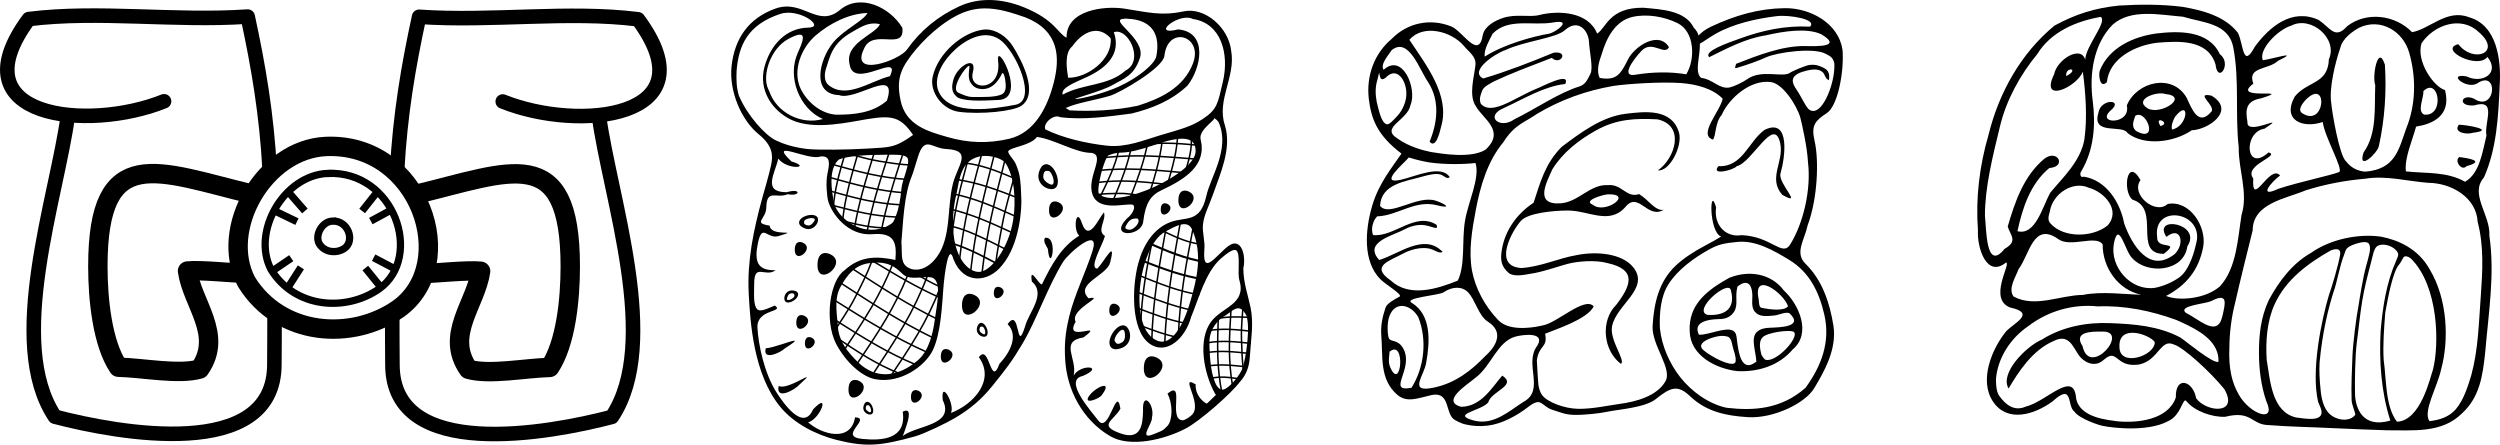 <?xml version="1.0" encoding="UTF-8" standalone="no"?>
<svg
   xmlns:dc="http://purl.org/dc/elements/1.1/"
   xmlns:cc="http://creativecommons.org/ns#"
   xmlns:rdf="http://www.w3.org/1999/02/22-rdf-syntax-ns#"
   xmlns:svg="http://www.w3.org/2000/svg"
   xmlns="http://www.w3.org/2000/svg"
   xmlns:sodipodi="http://sodipodi.sourceforge.net/DTD/sodipodi-0.dtd"
   xmlns:inkscape="http://www.inkscape.org/namespaces/inkscape"
   sodipodi:docname="Mayas_Symbols.svg"
   inkscape:version="1.0 (4035a4fb49, 2020-05-01)"
   id="svg54"
   version="1.1"
   viewBox="0 0 842.154 149.781"
   height="149.781mm"
   width="842.154mm">
  <defs
     id="defs48" />
  <sodipodi:namedview
     inkscape:snap-global="false"
     fit-margin-bottom="0"
     fit-margin-right="0"
     fit-margin-left="0"
     fit-margin-top="0"
     inkscape:window-maximized="1"
     inkscape:window-y="-8"
     inkscape:window-x="-8"
     inkscape:window-height="1027"
     inkscape:window-width="1920"
     showgrid="false"
     inkscape:document-rotation="0"
     inkscape:current-layer="layer1"
     inkscape:document-units="mm"
     inkscape:cy="-350.13678"
     inkscape:cx="453.04836"
     inkscape:zoom="0.24346591"
     inkscape:pageshadow="2"
     inkscape:pageopacity="0.0"
     borderopacity="1.0"
     bordercolor="#666666"
     pagecolor="#ffffff"
     id="base" />
  <g
     transform="translate(356.463,-12.156)"
     id="layer1"
     inkscape:groupmode="layer"
     inkscape:label="Calque 1">
    <path
       sodipodi:nodetypes="scsssssscccccssccccssssscssssssssscscccscssssscsscsssssssssssscsscssccssccscccscsscsscsscscscccccccccscccccccsssccscccccscssscccccccscccsccccsssscssscccscccccscccscsccscccscsccccssccsscccsccsccccsccscscscssccscccsssscccccscccscccccsccssccccsccsssssccccccccssccsscssccsccscsssscsscsccsccsscc"
       d="m 133.667,153.645 c -3.468,-1.854 -1.386,-9.744 -7.882,-8.412 -4.709,1.086 -8.362,2.706 -11.609,-0.134 -6.011,-5.257 -4.747,-12.817 -5.324,-19.788 -0.291,-3.517 0.422,-6.617 1.455,-9.601 0.475,-1.372 3.115,-2.789 4.691,-3.64 1.191,-0.643 -4.721,-4.042 -6.552,-5.932 -5.738,-5.921 -5.191,-16.27 -2.6,-24.907 2.214,-7.383 6.582,-12.613 9.799,-17.332 -8.431,-6.362 -10.222,-12.033 -11.012,-18.432 -0.905,-7.744 1.841,-15.32 7.756,-20.251 5.32,-5.439 13.045,-6.964 20.037,-4.138 3.865,1.529 9.261,11.523 10.629,2.75 0.79,-3.134 4.484,-4.845 6.646,-5.582 4.481,-1.529 8.958,-0.173 12.333,-1.025 6.688,-1.689 16.652,-1.039 19.512,6.269 3.078,-1.911 4.032,-8.863 15.587,-8.724 5.953,0.559 14.121,0.847 16.986,6.748 4.847,4.62 -0.925,14.12 2.472,16.88 4.018,0.465 6.173,3.954 9.666,3.204 1.311,-0.281 4.248,-1.636 6.019,-2.87 4.681,-3.263 11.852,-0.348 14.206,-2.036 0.985,-0.706 5.536,-2.529 6.529,-2.652 1.875,-0.233 2.987,0.112 4.354,0.733 1.688,0.767 2.663,1.599 2.282,4.372 -1.292,-0.376 -1.337,-1.906 -2.058,-2.594 -1.203,-1.149 -3.055,-1.359 -6.693,-0.259 -4.611,1.394 -3.737,3.808 -2.275,5.909 1.78,2.558 3.291,6.275 4.512,6.988 3.977,2.324 7.921,-7.707 8.284,-13.541 0.118,-1.897 0.093,-2.378 -0.315,-3.24 -0.618,-1.306 -1.736,-1.63 -2.364,-2.017 -3.866,-2.381 -16.635,-0.643 -20.343,1.111 -2.082,0.985 -6.676,2.633 -8.954,3.263 -1.273,0.352 -1.805,0.854 -1.069,-1.11 7.142,-2.797 15.574,-6.124 23.252,-5.981 4.372,0.081 12.614,0.286 5.376,-4.003 -4.788,-2.196 -12.571,-1.013 -18.523,0.371 -6.933,1.053 -13.014,4.348 -19.16,7.367 -2.221,-2.032 7.214,-5.111 10.007,-6.146 7.795,-2.888 15.544,-4.551 23.947,-4.134 2.512,-2.537 -7.19,-4.027 -11.174,-3.542 -6.843,0.833 -14.643,2.529 -20.754,6.026 -3.022,1.729 -6.249,4.461 -6.996,3.579 -0.87,-1.028 1.87,-4.308 5.404,-5.977 8.291,-3.914 16.281,-6.191 24.955,-6.309 8.723,-0.118 18.165,5.129 19.496,13.981 0.617,6.99 -1.495,18.839 -5.227,21.319 -3.887,2.585 -5.432,4.031 -4.181,9.394 1.523,6.527 1.057,19.384 -2.338,28.473 -1.055,4.992 -4.479,9.257 -0.704,12.95 5.649,5.527 8.167,13.196 9.387,20.815 1.297,8.103 -3.407,15.94 -6.453,21.062 -3.105,5.222 -13.865,10.279 -22.273,9.783 -7.421,-0.438 -14.021,-1.826 -19.442,-6.965 -4.3,-4.076 -6.623,-3.163 -11.64,0.86 -3.702,2.969 -12.599,3.459 -16.812,4.362 -1.863,0.399 -7.135,1.082 -10.846,0.965 -3.045,-0.096 -4.476,-0.871 -6.885,-1.589 -4.272,-1.274 -3.758,-4.74 -8.481,-1.058 -3.668,2.859 -8.822,5.701 -13.545,6.266 -2.743,0.329 -5.05,0.167 -7.399,-0.361 -1.215,-0.273 -1.372,-0.404 -2.456,-0.855 z m -27.59,-62.312 c 7.057,0.791 14.281,-8.014 21.389,-3.443 0.747,2.027 -1.324,0.569 -3.924,0.139 -2.235,-0.369 -4.843,0.314 -6.599,1.268 -4.293,2.331 -14.257,4.394 -8.811,10.441 6.592,-1.947 15.196,-9.252 21.388,-2.714 -1.255,0.754 -2.575,-0.8 -4.884,-1.201 -2.405,-0.418 -5.824,0.327 -8.329,1.69 -4.751,2.584 -11.295,4.231 -4.336,9.084 6.254,5.87 15.664,2.911 22.643,0.089 2.616,-5.484 1.296,-13.356 2.424,-20.145 1.056,-6.355 5.127,-14.519 3.541,-19.479 -3.786,0.452 -10.254,0.585 -15.649,-0.206 -2.086,-0.365 -4.111,-0.818 -6.819,-1.653 -1.716,2.089 -10.528,9.338 -2.533,7.479 4.876,-1.134 13.497,-5.228 16.329,-0.843 -1.098,0.836 -1.726,-0.496 -3.275,-0.928 -1.435,-0.4 -3.75,0.102 -5.796,0.692 -5.752,1.66 -14.041,2.454 -14.409,9.914 3.084,3.94 12.564,-3.798 18.743,-1.758 3.586,1.184 5.498,2.832 0.418,1.537 -7.481,-1.907 -13.188,3.525 -20.148,3.746 -1.466,1.498 -2.188,4.337 -1.363,6.29 z m 1.227,-44.82 c 0.651,2.518 1.508,7.126 3.426,7.514 0.805,0.163 2.151,-1.345 3.537,-2.833 1.629,-1.755 3.245,-4.932 3.004,-8.153 -0.31,-4.134 -3.073,-7.99 -6.352,-5.278 -3.884,4.074 -1.952,-4.974 -3.377,1.228 -0.783,2.469 -0.722,5.001 -0.238,7.522 z m 2.328,-10.848 c 6.422,-5.837 11.342,6.459 9.061,11.842 -0.978,5.219 -10.266,7.539 -4.518,11.23 4.119,2.974 8.97,4.12 11.434,4.634 3.747,0.6 13.433,2.236 18.345,-0.785 6.826,-6.309 -0.803,-10.333 -3.185,-14.525 -2.636,-3.718 -0.622,-9.97 -0.203,-14.024 0.3,-2.899 -2.36,-4.486 -3.823,-6.329 -4.363,-5.202 -13.982,-7.473 -18.426,-2.124 5.593,8.423 13.651,18.621 10.753,28.944 -0.638,2.805 -1.963,7.752 -3.954,5.348 2.715,-6.605 3.487,-13.874 -0.555,-20.138 -2.703,-3.736 -6.423,-15.34 -12.21,-10.695 -1.034,1.631 -4.001,4.8 -2.718,6.621 z m 1.992,82.853 c -0.985,2.466 -0.654,6.481 -0.258,7.502 0.581,1.496 3.008,0.299 4.812,3.431 3.963,6.882 -5.877,15.015 2.861,13.315 4.343,-6.996 5.279,-16.087 2.282,-23.742 -2.341,-4.156 -7.61,-5.726 -9.697,-0.506 z m 0.234,17.36 c 3.689,8.555 5.318,-9.797 -0.232,-5.245 -0.106,1.764 -0.551,3.547 0.232,5.245 z m 7.307,-21.668 c 6.606,4.024 6.046,13.144 4.852,19.83 -0.554,4.585 -6.413,10.56 2.472,8.698 7.368,-1.544 12.701,-5.768 17.513,-10.767 3.942,-3.593 5.985,-8.171 0.716,-11.481 -3.103,-1.949 -4.153,-7.232 -6.618,-9.834 -1.983,-2.093 -5.275,-2.083 -8.288,-0.026 -1.494,1.02 -13.78,1.862 -10.646,3.581 z m 16.583,34.979 c 6.737,-0.059 10.397,-6.517 13.839,-10.512 5.194,3.371 -3.751,5.191 -4.734,9.077 -2.65,2.944 -12.977,3.95 -4.562,6.127 6.51,1.535 11.579,-3.254 16.383,-6.309 7.552,-4.035 0.05,-12.838 4.719,-18.961 2.854,-4.749 -4.832,-3.736 -7.266,-3.094 -6.279,1.656 -8.234,10.053 -13.679,13.973 -2.216,1.984 -11.809,7.809 -4.701,9.7 z m 3.627,-45.966 c 1.165,6.206 4.388,12.073 8.845,16.757 4.193,4.406 13.881,2.079 14.986,1.783 0,0 0.634,1.817 0.826,2.894 0.956,4.71 -2.085,3.633 -2.791,8.853 0.067,2.362 0.426,6.763 0.436,7.218 0.039,1.744 0.594,3.506 1.305,4.477 1.743,2.381 7.379,4.56 12.097,4.663 4.738,0.103 10.299,-1.143 13.887,-1.624 6.054,-0.81 12.668,-2.736 15.547,-7.548 2.58,-4.313 -4.664,-12.173 -4.273,-18.817 0.445,-7.554 2.08,-14.854 7.734,-20.2 2.794,-2.641 6.513,-4.981 9.852,-6.737 2.008,-1.056 4.654,-2.53 5.5,-3.1 -4.171,-1.475 -3.949,-17.775 -1.707,-9.857 -0.858,6.24 3.46,10.244 8.559,9.383 10.085,0.371 13.734,7.441 16.405,3.139 4.376,-7.05 7.143,-18.406 5.986,-27.797 -0.223,-4.763 -1.911,-12.349 -2.563,-14.912 -1.212,-4.25 -6.048,-11.667 -10.065,-12.012 -6.702,-0.852 -13.903,5.341 -16.434,11.085 -2.316,2.608 -1.833,6.961 -2.94,8.299 -5.161,-1.589 2.468,-9.557 3.271,-13.762 -3.166,-3.351 -8.791,-4.916 -14.139,-5.287 -6.535,-0.454 -17.665,0.242 -22.616,0.964 -9.358,1.614 -17.77,4.673 -25.694,9.363 -4.304,3.022 -7.602,3.573 -11.405,9.574 -5.386,6.473 -7.803,14.832 -9.316,22.916 -1.25,6.677 -2.455,13.509 -1.291,20.285 z m 10.093,-7.056 c 1.16,-6.722 5.252,-12.127 10.681,-15.724 2.226,-6.743 3.835,-13.153 9.441,-18.797 6.327,-4.788 13.581,-10.18 21.485,-11.147 6.397,-0.783 15.733,-1.97 18.085,6.429 1.181,4.612 -3.308,13.137 -7.127,12.61 5.847,-4.114 9.253,-15.165 -0.182,-17.183 -7.148,-0.354 -13.625,-0.225 -20.721,3.753 -5.773,3.236 -11.104,7.349 -14.651,13.056 -1.977,4.445 -6.234,12.113 2.779,11.479 6.052,-0.425 9.873,-6.503 16.012,-6.135 4.623,-0.409 6.213,4.473 10.401,3.021 2.963,1.666 5.522,5.923 8.332,5.283 -5.555,3.344 -8.456,-6.396 -12.939,-0.932 -5.419,6.186 -12.353,1.15 -19.483,1.191 -5.108,0.029 -13.34,0.873 -15.671,3.443 -3.145,3.469 -9.65,15.427 0.178,15.922 6.592,-0.439 12.406,-3.317 18.648,-4.36 6.166,-1.256 15.299,-0.78 19.159,4.342 5.301,7.036 -5.892,12.404 -7.314,19.621 -0.932,4.729 4.646,11.44 2.994,12.687 -5.987,-4.425 -6.98,-14.539 -1.626,-19.844 4.98,-6.475 7.167,-11.877 -2.895,-14.103 -4.149,-1.156 -10.155,-0.61 -13.493,0.274 -2.792,0.739 -7.22,2.316 -10.971,3.062 -2.81,0.412 -6.464,1.507 -8.68,0.12 -2.682,-2.259 -3.064,-4.469 -2.443,-8.066 z m 30.651,-15.036 c 4.037,3.388 13.956,-3.79 5.04,-3.513 -1.177,0.004 -8.738,2.06 -5.04,3.513 z m -16.862,40.638 c 4.82,-0.818 14.191,-9.928 17.142,-6.402 -2.163,4.438 -13.47,7.949 -16.382,9.211 -0.327,0.166 -2.024,-2.371 -0.76,-2.809 z m 59.164,-53.647 c 8.145,0.422 10.105,-8.367 15.572,-12.244 8.819,-4.227 6.818,9.662 5.333,14.68 -0.999,3.377 8.009,11.404 0.585,7.221 -4.907,-5.64 0.625,-11.052 -0.672,-17.29 -2.019,-9.707 -9.372,6.398 -14.684,7.669 -0.962,1.282 -8.936,3.302 -6.133,-0.036 z m -80.035,-20.996 c 2.279,2.619 6.442,1.001 10.246,-0.92 3.64,-1.838 7.002,-3.628 8.217,-4.05 1.95,-0.678 11.845,-6.109 9.981,-1.718 -7.155,0.789 -13.944,4.99 -20.547,8.035 -6.889,2.797 -1.495,7.432 3.435,3.84 6.886,-3.347 14.914,-8.903 21.83,-11.027 2.188,-0.672 2.884,-2.618 3.761,-4.316 0.954,-1.845 -0.322,-7.348 -0.509,-10.778 -0.201,-3.691 -3.621,-7.911 -8.114,-3.873 -3.035,2.727 -13.616,3.662 -20.013,6.693 -3.636,1.218 -12.402,7.197 -7.474,9.578 8.086,-2.406 15.948,-5.481 23.71,-8.685 5.289,-0.71 2.345,4.488 -0.636,1.743 -7.233,2.798 -13.569,5.141 -19.449,7.912 -1.149,0.659 -3.467,1.743 -3.962,3.042 -0.604,1.586 -1.164,2.94 -0.477,4.523 z m 1.315,-15.903 c 6.369,-4.133 16.472,-6.856 21.596,-7.714 2.266,-0.379 8.399,-5.012 1.425,-3.788 -6.935,1.218 -15.033,-1.666 -20.365,3.781 -1.077,2.138 -3.044,5.423 -2.655,7.721 z m 38.707,7.187 c 5.566,0.927 6.925,-0.979 9.566,-6.279 2.21,-4.435 10.399,-9.724 13.775,-4.083 -1.511,3.015 -5.687,-2.576 -9.29,1.264 -3.181,3.391 -6.977,8.988 -1.886,7.994 5.648,-0.904 11.359,-1.058 17.007,-0.124 3.151,-5.204 2.809,-14.413 -2.948,-17.24 -4.517,-2.219 -10.322,-3.192 -15.158,-2.092 -5.792,1.317 -8.764,7.004 -10.399,12.582 -0.886,2.422 -1.843,5.561 -0.668,7.979 z m 20.279,84.266 c 0.617,6.135 3.368,12.099 6.86,16.544 3.783,4.816 9.716,9.094 15.644,10.302 9.008,1.044 18.269,0.551 26.561,-6.725 5.267,-7.256 8.453,-15.349 6.34,-24.614 -1.738,-7.623 -5.01,-14.28 -11.66,-18.367 -5.24,-3.22 -11.393,-6.75 -17.484,-6.179 -4.783,0.448 -6.593,0.85 -9.773,2.621 -5.156,2.871 -10.43,6.738 -13.534,11.543 -2.733,4.23 -3.136,9.904 -2.954,14.874 z m 10.197,-2.217 c 1.056,-7.278 7.385,-11.515 13.224,-14.737 6.462,-2.605 14.001,-1.542 18.352,4.288 5.091,4.67 9.406,14.453 2.985,19.842 -4.61,5.489 -11.688,7.669 -18.667,7.32 -7.181,-0.81 -15.854,-5.187 -16.05,-13.428 -0.069,-1.096 -0.011,-2.2 0.157,-3.285 z m 2.954,4.458 c 3.565,0.083 9.268,-2.87 11.62,-1.274 0.819,0.555 1.05,1.345 1.201,3.176 0.477,3.603 1.336,11.317 6.54,7.138 -0.213,-3.455 -1.943,-7.838 0.058,-9.873 0.773,-0.787 1.996,-1.406 4.265,-1.514 3.322,-0.159 11.893,-0.168 6.774,-4.936 -1.55,-0.491 -3.317,0.648 -5.285,0.829 -2.451,0.225 -4.388,0.355 -5.758,-0.748 -0.866,-0.697 -1.562,-1.665 -1.459,-4.167 0.382,-5.201 -1.244,-7.857 -4.966,-4.859 -0.952,3.438 0.372,6.087 -1.146,8.485 -0.594,0.939 -1.977,2.259 -3.956,2.381 0.717,0.298 -10.85,-0.799 -7.889,5.363 z m 1.61,5.258 c 2.725,2.288 8.899,5.446 10.473,4.29 0.657,-0.482 0.207,-2.793 -0.494,-4.74 -0.392,-1.088 -0.476,-3.74 -1.902,-4.162 -1.798,-0.532 -3.629,-0.19 -5.535,0.467 -2.495,0.86 -4.67,2.359 -2.542,4.145 z m 1.214,-11.961 c 5.837,0.411 9.592,-2.018 7.962,-8.18 -0.572,-4.079 -13.056,6.554 -7.963,8.18 z m 18.189,-2.396 c 3.159,0.68 7.67,1.172 9.012,-0.486 -1.458,-4.472 -11.924,-12.135 -9.921,-2.481 0.172,0.804 0.047,2.781 0.909,2.967 z m 0.078,15.914 c 0.436,0.603 0.815,1.452 1.385,1.614 3.611,1.028 11.315,-7.501 9.576,-9.304 -0.997,-1.033 -9.387,0.101 -10.686,1.842 -1.015,1.061 -1.043,3.118 -0.275,5.848 z"
       style="fill:#000000;stroke-width:0.353"
       id="path873-5" />
    <path
       sodipodi:nodetypes="cccsccsccccccccccccccccccccccccccccccccccccccccccccccccsccccccscccccscccccsscccccccccccccccsccccccccccccccccccccccccccccccccccccccccccccccccccccccccccsccccccscccccccccccccccccccccccccccsccscccccccscsscscsssccccccccccccccccccccsscsccccccssccccccccccccccccccccccccc"
       id="path873-1"
       style="fill:#000000;stroke-width:0.353"
       d="m 480.707,130.849 c -0.844,8.014 -1.901,15.143 -7.808,20.549 -6.877,6.849 -16.625,5.634 -25.476,5.702 -6.156,-0.229 -12.085,-0.416 -18.545,-0.742 -6.811,-0.344 -14.032,-0.435 -21.077,-0.997 -5.956,-0.085 -5.639,-5.06 -14.643,-2.812 -4.374,0.236 -10.383,-1.879 -13.084,-5.237 -1.122,-1.395 -1.544,3.274 -4.664,5.793 -6.877,5.005 -20.652,3.104 -23.159,2.58 -1.257,-0.101 -8.36,-2.481 -9.939,-4.892 -2.576,-1.799 -0.228,-9.903 -7.305,-3.456 -6.143,4.546 -15.276,7.309 -20.093,0.115 -4.831,-7.161 -0.369,-17.906 4.519,-23.802 2.731,-2.786 10.019,-6.016 1.234,-7.911 -7.521,-2.894 0.461,-14.974 -1.364,-15.158 -6.61,5.379 -9.818,-5.137 -9.467,-10.779 -0.817,-10.995 0.515,-21.814 3.594,-32.342 3.464,-14.044 10.861,-27.354 22.173,-36.664 7.235,-3.942 13.794,-5.987 21.906,-6.775 6.775,-0.412 14.224,-0.454 21.167,0.433 6.719,1.137 14.408,3.138 18.736,8.783 1.956,4.057 1.568,12.311 5.704,4.635 4.83,-6.583 12.448,-13.16 21.519,-8.967 3.962,2.661 5.446,6.703 9.603,2.06 6.55,-5.043 16.172,-3.796 21.839,2.034 5.894,-1.038 11.755,-7.937 19.138,-5.046 9.508,2.643 10.917,14.513 10.376,22.867 -0.465,10.554 -0.98,21.302 -5.304,31.115 -4.973,5.584 2.251,12.593 1.822,19.638 1.922,12.995 -0.353,26.583 -1.401,39.279 z M 312.186,84.883 c 0.513,4.063 0.208,19.062 6.634,11.096 4.618,-2.63 1.93,-4.52 1.04,-7.501 2.437,-8.361 5.393,-17.045 12.312,-22.825 4.443,-3.46 7.722,2.673 1.715,3.106 -6.379,5.211 -9.088,13.51 -10.745,21.283 6.06,1.567 8.402,-8.162 11.025,-12.943 4.448,-5.37 10.078,-10.452 11.501,-17.829 1.074,-7.515 0.413,-15.967 -0.508,-22.981 -1.994,5.24 -14.629,10.971 -9.674,0.89 0.988,-4.983 9.014,-9.929 10.486,-4.896 0.145,-4.658 7.6,-12.825 5.212,-14.433 -8.329,1.437 -16.836,5.074 -21.4,12.576 -5.772,6.962 -10.52,15.67 -12.566,24.453 -2.53,10.316 -5.054,20.596 -5.03,30.003 z m 4.623,60.347 c 2.53,3.638 5.454,5.504 9.118,3.901 7.109,-1.749 16.218,-12.57 16.976,-2.82 1.171,6.735 11.225,7.35 13.926,7.767 6.645,0.65 17.059,-0.446 19.666,-8.026 -0.193,-7.514 5.821,-5.609 6.832,0.251 3.454,4.793 14.509,5.603 9.5,-3.074 -4.775,-5.899 -13.915,-14.191 -16.981,-15.017 -4.546,-2.128 -5.075,5.264 -11.664,6.722 -8.264,1.241 -7.176,-5.864 -12.036,-1.508 -3.03,2.753 -6.803,0.679 -8.423,-1.72 -2.074,-3.07 -3.37,-7.158 -8.366,-4.691 -7.15,3.034 -11.913,10.438 -15.201,16.018 -3.085,-5.053 5.733,-14.125 11.25,-16.511 6.766,-4.271 15.067,-5.87 22.965,-5.514 8.224,0.302 16.251,0.957 23.581,4.804 1.973,1.25 11.045,8.961 12.899,8.214 0.048,-1.155 -0.106,-2.221 -0.423,-3.21 -1.783,-5.559 -8.719,-8.628 -13.789,-10.887 -8.499,-3.096 -17.406,-4.927 -26.486,-4.565 -8.435,-0.87 -16.788,1.607 -23.41,6.679 -5.841,3.981 -10.216,10.547 -10.834,17.698 0.007,1.84 0.048,3.812 0.9,5.489 z m 5.01,-33.186 c 7.242,3.904 15.65,-0.464 23.372,-0.546 6.33,-1.299 14.395,-0.138 19.638,-0.069 -7.785,-1.569 -13.039,-9.159 -12.987,-16.924 -2.226,-3.444 -10.961,1.326 -15.106,-1.909 -8.313,-5.759 -9.544,5.405 -13.229,10.237 -0.978,2.739 -3.628,6.463 -1.687,9.21 z m 12.484,-24.577 c 4.489,5 14.22,4.657 19.174,0.67 4.684,-5.175 -1.19,-11.402 -6.258,-12.71 -5.369,-2.534 -12.288,1.995 -13.173,8.008 -0.381,1.292 -0.896,2.926 0.257,4.032 z m 5.255,-49.665 c 4.855,-2.485 -0.352,-3.497 0,0 z m 5.968,33.867 c 7.588,1.252 12.225,8.654 13.561,15.754 2.558,7.155 8.463,17.091 17.017,10.321 3.525,-3.358 2.17,-9.735 -2.787,-5.795 -4.904,-7.406 12.214,-4.565 7.046,3.211 -1.165,8.584 -13.447,9.555 -18.504,4.016 -2.398,-2.028 -4.62,-13.356 -6.255,-4.885 -1.365,7.843 5.723,15.96 13.819,14.828 3.139,-0.598 6.144,-2.047 8.2,-3.497 3.586,-2.529 5.279,-9.347 5.807,-11.769 2.451,-10.536 -14.87,-13.107 -13.216,-1.736 -0.238,4.412 8.252,0.872 2.21,5.552 -10.591,-0.012 -0.803,-15.196 -10.503,-18.245 -3.5,-2.654 -1.914,-14.723 2.676,-6.599 -3.498,4.742 5.01,11.882 9.151,8.042 7.405,-1.406 13.162,7.575 11.978,14.356 -1.48,8.02 -5.876,13.139 -12.53,16.624 4.229,1.807 13.447,1.014 18.212,-3.302 5.584,-6.167 5.959,-16.088 7.213,-23.961 2.345,-7.499 -1.088,-15.209 -0.944,-22.853 -1.263,-11.118 0.289,-22.484 -1.813,-33.486 -1.528,-8.399 -10.265,-8.381 -16.953,-10.458 -7.813,-0.63 -17.541,-2.795 -23.708,2.683 -6.432,6.483 -7.885,16.636 -6.736,25.444 1.081,8.198 0.475,16.69 -3.824,23.927 -0.533,0.579 -0.457,2.411 0.885,1.825 z m 4.871,-21.446 c 0.689,-4.962 8.657,-4.674 4.218,-0.924 -5.379,4.772 6.848,5.009 5.363,-1.631 3.354,-8.087 15.447,-10.945 20.191,-2.519 1.708,3.692 3.983,9.819 8.33,4.565 1.48,-1.961 -5.896,-6.551 -0.008,-5.346 8.421,5.024 -1.122,11.517 -6.622,11.663 -6.007,4.118 -16.009,5.387 -21.63,0.96 -1.609,-3.066 -12.162,0.944 -9.843,-6.768 z m 12.656,6.028 c 7.982,4.427 3.505,-7.587 -0.23,-5.063 -0.527,1.65 -1.471,3.504 0.23,5.063 z m 3.926,-7.585 c 4.409,2.467 14.236,-4.04 5.898,-4.864 -2.735,-0.955 -10.776,1.77 -5.898,4.864 z m 4.353,5.956 c 3.78,-1.006 -2.515,-3.83 0,0 z m 3.862,1.172 c 5.43,-0.965 6.206,-10.83 1.018,-4.285 -0.64,1.259 -1.37,2.836 -1.018,4.285 z m -24.292,-19.932 c 3.132,-7.629 11.081,-11.272 18.806,-12.401 7.564,-0.921 17.802,-1.218 21.6,6.93 4.253,3.206 -0.673,10.224 -1.454,3.449 -2.605,-8.568 -12.618,-7.853 -19.706,-7.28 -7.288,0.882 -16.081,5.206 -16.88,13.276 -2.399,2.352 -2.918,-2.494 -2.365,-3.975 z m -5.845,92.875 c 2.415,11.009 16.507,-5.58 6.27,-4.876 -3.046,-0.026 -9.489,-0.067 -6.27,4.876 z m 12.441,0.333 c 0.024,6.895 12.066,2.982 11.889,-1.713 -1.791,-2.552 -12.316,-6.222 -11.889,1.713 z m 22.358,-11.539 c 4.524,2.158 10.601,8.504 12.305,1.196 0.993,-4.354 2.043,-8.102 -3.553,-5.249 -1.929,1.068 -11.56,1.589 -8.752,4.053 z m 14.676,11.581 c -0.322,7.24 0.856,11.941 3.187,16.01 3.707,6.599 12.8,9.786 9.255,2.198 -1.738,-5.131 -2.44,-10.482 -2.478,-15.971 -0.043,-6.186 0.57,-12.206 3.289,-18.07 3.404,-6.311 7.957,-12.411 14.286,-15.958 6.301,-4.504 15.85,-6.586 23.638,-5.426 5.477,1.078 12.386,3.907 16.31,11.019 6.054,10.027 6.522,23.95 3.843,33.642 -1.318,6.14 -6.215,14.1 -3.952,17.465 3.431,-0.371 6.665,-1.417 8.904,-4.028 2.81,-3.276 4.282,-8.45 5.188,-11.407 2.393,-8.697 2.537,-17.737 3.211,-26.623 0.596,-8.329 1.113,-16.83 -1.046,-25.038 -0.446,-8.393 -8.981,-13.124 -16.613,-13.182 -7.238,-0.55 -14.123,-2.556 -21.422,-1.374 -6.653,0.598 -13.138,1.778 -19.937,3.919 -6.623,2.812 -17.762,4.306 -17.821,13.468 -2.049,8.211 -4.081,16.348 -5.952,24.592 -1.171,4.5 -1.881,10.088 -1.891,14.765 z m 6.093,-75.847 c -0.504,5.016 14.344,-3.437 5.757,2.235 -7.267,1.073 -6.511,15.091 1.348,7.988 4.25,1.182 -8.629,4.267 -5.159,8.768 -0.612,10.507 5.552,-5.066 9.044,-0.983 -2.982,2.178 -7.678,7.801 -0.549,4.464 6.701,-2.212 17.438,-4.456 20.491,-5.636 1.345,-1.135 -4.91,-11.73 -5.581,-16.853 -6.551,2.267 -13.916,-0.468 -9.395,-8.603 4.261,-5.25 11.179,-4.064 11.47,-12.543 3.139,-6.924 -6.024,-14.779 -12.662,-11.316 -4.59,1.362 -11.161,8.175 -9.583,11.664 3.305,-0.423 12.891,-3.534 5.094,0.201 -3.193,3.084 -10.509,1.88 -8.291,7.686 -8.029,5.958 14.391,1.265 2.637,4.934 -4.941,0.861 -5.443,3.517 -4.619,7.993 z m 6.493,80.222 c 1.174,6.907 1.678,17.358 9.835,19.29 3.064,0.417 6.698,1.002 8.08,-0.346 1.29,-1.258 0.068,-3.13 -0.612,-4.916 -2.437,-10.548 1.125,-27.512 3.679,-36.082 0.946,-2.506 3.208,-10.205 3.739,-13.493 0.331,-2.052 -1.259,-2.193 -3.201,-1.396 -7.705,4.35 -15.138,9.872 -18.883,18.153 -2.587,5.647 -3.06,12.655 -2.638,18.79 z m 12.066,-83.126 c 7.502,4.703 8.663,-11.397 1.625,-5.119 -1.082,0.981 -3.756,3.93 -1.625,5.119 z m 6.038,92.746 c 0.109,1.344 0.453,5.384 2.465,7.857 2.199,2.701 7.137,3.679 9.269,0.907 -0.228,-1.566 -1.192,-3.284 -1.251,-4.969 -0.177,-5.074 0.124,-10.406 0.284,-14.856 0.147,-4.092 1.316,-13.356 2.061,-17.006 0.327,-2.151 1.4,-9.069 2.527,-13.199 0.916,-3.358 1.874,-6.124 0.966,-7.568 -0.636,-0.919 -2.545,-0.511 -3.476,-0.262 -1.336,0.358 -3.084,0.932 -3.896,1.795 -0.602,0.639 -0.423,0.746 -0.986,2.142 -1.459,3.617 -2.605,10.125 -3.489,12.321 -1.86,5.8 -3.854,13.876 -4.788,24.115 -0.15,2.906 0.027,5.83 0.314,8.723 z m 3.621,-96.315 c 0.193,2.871 2.74,17.998 5.044,19.771 1.737,2.329 4.301,3.31 6.487,3.407 10.151,-0.824 11.227,-7.633 13.732,-14.543 3.279,-8.041 3.375,-17.22 1.004,-25.508 -2.042,-7.24 -9.535,-11.772 -16.683,-8.516 -2.238,1.165 -5.812,3.685 -6.506,6.805 -1.774,5.077 -3.846,13.752 -3.078,18.584 z m 10.885,16.728 c 4.624,-6.465 3.623,-15.121 3.937,-22.677 -1.139,-3.116 0.989,-14.072 3.256,-6.874 0.578,9.115 -0.06,18.372 -2.011,27.294 -0.414,2.488 -7.315,8.843 -5.182,2.257 z m -2.87,81.516 c 0.157,4.259 2.324,11.566 11.892,8.794 -3.112,-9.659 -3.821,-20.174 -3.251,-30.302 0.676,-7.999 1.919,-16.081 5.153,-23.405 0.377,-1.057 1.04,-1.982 0.598,-2.858 -1.055,-2.089 -4.698,-3.433 -6.799,-2.274 -1.269,0.7 -1.635,3.475 -2.188,5.515 -1.172,4.457 -2.23,8.441 -3.014,13.205 -0.735,4.462 -1.213,9.702 -1.814,13.954 -0.549,4.667 -0.683,12.755 -0.577,17.371 z m 9.653,-11.614 c 0.938,6.541 0.499,15.623 4.473,20.791 8.074,-0.334 11.193,-14.998 12.136,-17.572 2.14,-8.524 1.956,-27.924 -7.372,-37.343 -0.769,-0.688 -2.101,-1.166 -2.589,-0.43 -0.479,0.722 -0.888,1.774 -1.446,2.382 -2.078,2.265 -3.721,10.878 -4.671,16.186 -0.395,5.002 -0.847,10.964 -0.531,15.985 z m 7.494,-63.524 c 6.709,0.725 13.787,-0.021 19.9,3.481 5.019,-2.807 5.897,-10.286 7.225,-15.528 -0.876,-4.492 3.842,-12.616 -4.288,-10.16 -6.199,0.322 -3.728,-4.916 1.055,-1.738 6.417,2.943 7.124,-10.151 0.332,-5.844 -3.624,2.552 -10.76,-3.45 -3.795,-2.218 5.158,2.59 11.454,-0.981 7.033,-6.56 -3.262,4.341 -16.649,-2.498 -9.836,-4.304 5.165,6.676 15.009,2.834 6.844,-4.131 -5.938,-5.598 -15.137,-2.322 -19.228,3.858 -1.897,6.045 4.169,14.731 7.922,15.737 2.298,8.882 -4.576,11.503 -9.746,12.313 -1.249,4.65 -4.013,10.75 -3.418,15.093 z m 17.83,-15.739 c 3.045,0.09 12.653,1.811 4.616,2.73 -1.716,0.668 -6.693,0.003 -4.616,-2.73 z m 0.183,10.886 c 2.821,0.401 9.034,1.289 2.404,3.075 -1.666,1.903 -4.288,-1.937 -2.404,-3.075 z m -11.824,-14.27 c 7.018,0.632 4.943,-12.982 -0.316,-7.925 0.196,2.246 -2.284,6.829 0.316,7.925 z" />
    <g
       id="g1648">
      <g
         id="g1669">
        <path
           style="font-variation-settings:normal;opacity:1;vector-effect:none;fill:none;fill-opacity:1;stroke:#000000;stroke-width:0.579;stroke-linecap:butt;stroke-linejoin:miter;stroke-miterlimit:4;stroke-dasharray:none;stroke-dashoffset:0;stroke-opacity:1;stop-color:#000000;stop-opacity:1"
           d="m -37.456,93.696 c 2.851,0.702 5.557,1.731 8.098,2.872 3.179,1.428 6.099,3.032 8.718,4.389"
           id="path1678-5-2-3-9-1-0-4-7" />
        <path
           style="font-variation-settings:normal;opacity:1;vector-effect:none;fill:none;fill-opacity:1;stroke:#000000;stroke-width:0.715;stroke-linecap:butt;stroke-linejoin:miter;stroke-miterlimit:4;stroke-dasharray:none;stroke-dashoffset:0;stroke-opacity:1;stop-color:#000000;stop-opacity:1"
           d="M 49.331,100.384 C 45.959,99.821 42.841,98.921 39.954,97.901 36.341,96.625 33.09,95.16 30.155,93.927"
           id="path2355" />
        <path
           style="font-variation-settings:normal;opacity:1;vector-effect:none;fill:none;fill-opacity:1;stroke:#000000;stroke-width:0.691;stroke-linecap:butt;stroke-linejoin:miter;stroke-miterlimit:4;stroke-dasharray:none;stroke-dashoffset:0;stroke-opacity:1;stop-color:#000000;stop-opacity:1"
           d="m 49.131,106.269 c -3.64,-0.544 -7.062,-1.434 -10.258,-2.448 -4,-1.269 -7.646,-2.734 -10.924,-3.965"
           id="path2353" />
        <g
           id="g2457">
          <g
             id="g2495">
            <path
               id="path873-6-6-2-3-7-6"
               style="fill:#000000;stroke-width:1.367;stroke-miterlimit:4;stroke-dasharray:none"
               d="m 37.133,81.043 c -0.969,-0.66 -2.453,-0.741 -2.582,1.391 -0.27,4.454 5.134,0.347 2.582,-1.391 z M -85.068,118.794 c -1.181,-0.805 -2.992,-0.904 -3.149,1.696 -0.329,5.432 6.262,0.424 3.149,-1.696 z m 20.748,28.711 c -0.26,0.003 -0.523,0.122 -0.777,0.394 -1.355,2.059 -0.005,3.555 1.24,3.843 2.765,0.638 1.355,-4.26 -0.463,-4.237 z m 0.329,1.151 c 0.718,-0.039 1.516,2.697 0.438,2.341 -0.293,-0.097 -1.292,-0.637 -1.271,-1.331 0.037,-1.189 0.573,-0.997 0.833,-1.011 z m 81.697,-19.604 c 0.305,0.406 0.798,0.684 1.52,0.77 4.812,-0.244 5.612,-4.101 4.626,-6.397 -2.19,-5.098 -8.283,2.788 -6.146,5.627 z m 1.435,-1.85 c -0.891,-1.088 2.5,-5.507 3.186,-3.396 0.186,0.573 0.489,2.774 -0.63,3.542 -1.916,1.316 -2.234,0.248 -2.556,-0.146 z m -45.105,-6.288 c -0.284,0.003 -0.572,0.134 -0.849,0.431 -1.48,2.249 -0.006,3.884 1.355,4.198 3.021,0.697 1.48,-4.654 -0.506,-4.629 z m 0.36,1.258 c 0.785,-0.043 1.656,2.946 0.478,2.558 -0.32,-0.105 -1.412,-0.696 -1.388,-1.454 0.04,-1.298 0.626,-1.089 0.91,-1.104 z M -87.634,111.071 c -0.063,-0.289 -0.257,-0.556 -0.619,-0.777 -2.612,-1.038 -3.972,0.814 -4.006,2.271 -0.075,3.235 5.07,0.531 4.625,-1.494 z m -1.21,0.633 c 0.209,0.793 -2.662,2.315 -2.514,1.029 0.04,-0.349 0.414,-1.59 1.193,-1.726 1.336,-0.233 1.245,0.411 1.321,0.698 z m 1.561,-24.701 c -0.04,0.378 0.088,0.781 0.44,1.196 2.759,2.319 5.162,0.615 5.792,-1.145 1.399,-3.906 -5.955,-2.695 -6.232,-0.051 z m 1.728,-0.282 c 0.066,-1.05 4.175,-1.741 3.475,-0.236 -0.19,0.409 -1.146,1.768 -2.15,1.618 -1.72,-0.256 -1.349,-1.003 -1.325,-1.382 z M 44.552,77 c -1.518,-1.034 -3.844,-1.161 -4.046,2.179 -0.423,6.979 8.045,0.545 4.046,-2.179 z m -91.261,67.018 c -1.08,-0.736 -2.736,-0.827 -2.88,1.551 -0.301,4.968 5.727,0.388 2.88,-1.551 z m -19.864,-3.254 c -1.518,-1.034 -3.844,-1.161 -4.046,2.179 -0.423,6.979 8.045,0.545 4.046,-2.179 z m 30.147,-10.541 c -1.166,-0.794 -2.953,-0.892 -3.108,1.674 -0.325,5.362 6.181,0.418 3.108,-1.674 z m 17.36,-21.042 c -0.98,-0.667 -2.48,-0.749 -2.611,1.406 -0.273,4.504 5.191,0.351 2.611,-1.406 z m 39.074,5.717 c -1.047,-0.713 -2.651,-0.801 -2.79,1.503 -0.292,4.813 5.548,0.376 2.79,-1.503 z m 13.803,18.071 c -1.854,-1.263 -4.696,-1.419 -4.943,2.662 -0.517,8.526 9.829,0.665 4.943,-2.662 z M -27.609,111.892 c -1.792,-1.22 -4.536,-1.371 -4.775,2.572 -0.499,8.237 9.495,0.643 4.775,-2.572 z m -55.089,14.224 c -0.98,-0.667 -2.48,-0.749 -2.611,1.406 -0.273,4.504 5.191,0.351 2.611,-1.406 z m 6.574,-27.938 c -1.854,-1.263 -4.696,-1.419 -4.943,2.662 -0.517,8.526 9.829,0.665 4.943,-2.662 z m -9.39,-3.999 c -1.205,-0.821 -3.052,-0.922 -3.213,1.73 -0.336,5.541 6.388,0.432 3.213,-1.73 z m 62.361,-82.022 c -3.486,-0.024 -6.951,0.645 -10.255,2.178 -6.988,3.242 -12.905,7.965 -17.578,14.577 -2.493,3.527 -19.295,9.61 -14.441,-0.299 2.901,-7.173 13.898,0.993 12.927,-7.097 -4.181,-6.978 -14.204,-11.696 -20.972,-6.044 -7.62,6.363 -12.453,-3.786 -21.851,-0.402 -8.985,3.235 -13.67,10.079 -14.699,19.32 -0.919,8.258 3.127,18.129 9.188,23.046 4.611,3.741 4.837,6.989 4.152,10.216 -0.745,3.511 -2.411,9.039 -3.081,11.504 -2.831,10.411 -5.049,20.889 -4.493,31.713 0.507,9.87 1.6,27.256 10.576,38.266 4.652,5.706 12.157,9.492 19.041,11.215 9.905,2.479 14.78,2.031 26.419,-1.192 3.004,-0.832 10.386,-4.393 13.263,-6.081 5.383,-3.158 9.221,-6.48 12.822,-10.961 4.666,-5.804 6.406,-7.967 10.194,-14.342 4.572,-7.693 8.6,-19.401 13.6,-27.411 1.909,-3.058 12.622,-12.303 9.913,-3.703 -2.277,7.23 -6.066,14.693 -7.864,22.14 -1.436,5.951 -1.637,9.808 -1.338,14.707 0.605,9.909 5.743,20.078 15.164,25.588 6.77,3.96 18.342,1.11 25.409,-2.581 4.776,-2.494 15.266,-11.702 18.327,-15.78 2.064,-2.29 3.081,-5.016 3.27,-8.161 0.346,-5.774 1.412,-11.389 0.264,-16.853 -0.912,-4.34 -2.474,-8.497 -2.422,-13.308 0.837,-3.251 -0.186,-8.943 -3.492,-8.171 -3.787,0.884 -10.462,12.718 -9.66,2.15 0.328,-2.963 -0.74,-5.83 -0.461,-8.582 0.33,-3.258 2.059,-6.391 3.272,-9.863 2.571,-7.355 6.518,-15.759 4.114,-23.62 C 53.304,45.893 59.83,38.056 58.278,29.311 57.478,21.596 49.555,14.444 42.254,15.988 34.517,17.625 30.03,16.231 22.216,15.054 15.591,14.056 2.669,15.471 2.818,24.854 -0.109,23.473 -1.04,18.909 -11.418,14.659 c -3.805,-1.558 -7.783,-2.475 -11.734,-2.502 z m -1.62,2.829 c 4.551,-0.039 8.985,1.379 13.71,3.014 11.536,4.569 11.687,13.636 9.578,21.956 -2.093,8.257 -6.414,16.917 -14.997,18.939 -6.945,1.636 -13.689,1.486 -20.764,-0.564 -6.513,-1.886 -14.22,-3.896 -15.894,-12.554 -0.847,-4.383 -1.034,-8.154 2.236,-13.034 3.269,-4.88 9.481,-11.497 16.495,-15.236 3.353,-1.787 6.522,-2.496 9.636,-2.522 z m -66.329,1.448 c 5.854,-0.098 12.251,4.955 6.87,5.035 -7.551,0.112 -12.715,5.976 -14.683,13.112 -2.17,7.872 2.542,14.931 9.152,17.995 7.773,3.603 19.998,0.558 25.552,-0.31 7.931,-1.239 11.068,-0.989 15.321,5.35 -6.265,4.538 -8.145,4.116 -15.273,4.584 -5.723,0.376 -17.023,0.566 -20.629,0.114 -4.618,-0.58 -7.755,-1.689 -10.177,-2.798 -3.751,-1.717 -9.859,-8.617 -12.577,-15.117 -0.858,-2.695 -0.918,-5.578 -0.787,-8.379 0.667,-8.445 3.661,-15.571 14.791,-19.199 0.776,-0.254 1.603,-0.373 2.44,-0.387 z m 26.84,0.097 c -1.194,2.594 -8.051,5.652 -11.583,10.001 -4.663,5.741 -7.407,17.297 2.02,17.665 5.722,2.125 19.977,-9.852 16.132,1.859 -4.784,4.172 -11.103,4.768 -17.162,4.729 -5.1,-0.348 -9.735,-4.225 -11.947,-8.819 -2.767,-6.048 0.214,-13.68 5.137,-17.898 4.685,-4.013 11.126,-7.349 17.403,-7.537 z M 43.419,18.115 c 0.706,0.01 1.379,0.145 1.971,0.45 9.494,1.372 12.324,11.701 10.072,21.19 -1.714,7.221 -1.76,9.182 -6.789,12.498 -3.868,2.55 -7.068,3.336 -14.494,5.526 C 29.254,59.231 22.953,61.935 16.505,61.236 9.534,60.48 1.469,58.629 -4.36,55.721 -5.143,53.571 -1.432,50.489 0.63,51.619 8.533,52.644 16.771,51.431 24.719,50.399 c 6.999,-1.704 13.583,-4.445 18.817,-9.389 4.489,-5.617 7.227,-17.95 -3.106,-18.953 -8.471,2.104 -1.95,-4.011 2.988,-3.942 z m -20.95,0.333 c 0.202,-0.005 0.424,-0.003 0.668,0.006 9.005,0.313 11.225,5.831 9.929,12.608 -0.519,2.711 -6.209,7.309 -12.556,10.223 C 14.832,43.891 6.865,45.592 5.808,45.523 4.657,45.449 14.668,42.922 18.33,40.793 21.859,38.741 25.624,37.681 27.556,31.626 29.67,25.012 16.216,18.596 22.469,18.448 Z m -84.506,1.605 c 0.635,-0.005 1.297,0.069 1.994,0.242 -1.374,3.462 -12.024,6.303 -10.224,13.535 1.293,8.895 17.664,-4.662 13.592,3.98 -6.561,1.621 -14.686,7.953 -20.728,2.966 -1.46,-1.205 -1.419,-3.722 -0.793,-5.546 1.338,-3.902 1.906,-8.416 8.692,-12.252 2.461,-1.392 4.715,-2.901 7.467,-2.923 z m 37.765,2.022 c -0.34,-0.004 -0.672,0.015 -0.993,0.058 -6.94,0.93 -15.161,7.8 -17.008,15.826 -1.173,5.095 3.196,11.096 8.783,11.855 7.177,0.975 18.52,-0.137 21.208,-2.102 5.674,-4.149 0.256,-14.799 -3,-19.988 -2.089,-3.329 -5.699,-5.609 -8.989,-5.649 z m 37.098,0.476 c 1.64,0.044 3.3,0.787 4.853,2.497 C 18.361,32.263 9.644,38.498 3.346,38.344 2.889,35.338 1.992,30.032 4.769,27.733 6.773,24.869 9.59,22.636 12.499,22.552 c 0.109,-0.003 0.218,-0.003 0.328,-5.29e-4 z m 7.042,0.274 c 4.483,0.145 8.777,10.106 2.799,13.108 -5.824,5.264 -14.448,4.354 -21.169,8.114 -0.632,-2.334 3.819,-3.935 8.254,-5.989 5.965,-2.763 11.681,-7.412 8.994,-15.053 0.301,-0.109 0.605,-0.167 0.908,-0.179 0.071,-0.003 0.142,-0.003 0.213,-5.29e-4 z m -106.876,1.008 c 1.955,0.046 0.653,3.076 -0.741,6.195 -3.606,8.069 0.557,18.761 8.494,22.218 -7.332,2.106 -15.588,-2.161 -18.039,-9.266 l -0.385,-0.812 c -2.151,-4.54 0.678,-13.553 6.691,-16.845 1.952,-1.069 3.216,-1.507 3.981,-1.489 z m 62.363,0.182 c 0.176,-0.005 0.351,-0.004 0.527,0.001 1.569,0.05 3.105,0.516 4.525,1.534 5.394,3.867 12.712,20.482 5.217,21.892 -7.187,1.351 -21.716,3.849 -25.697,-4.02 -1.62,-3.202 -0.522,-6.927 1.498,-10.069 2.721,-4.233 8.478,-9.193 13.931,-9.337 z m 65.706,0.639 c 3.245,-0.014 6.392,3.493 4.343,8.857 -3.166,8.288 -11.182,11.946 -18.627,14.267 -7.645,1.595 -15.513,1.967 -22.925,1.552 L 2.539,48.543 c 3.482,-1.695 10.064,-2.669 14.887,-4.111 3.386,-1.012 17.898,-9.364 18.356,-13.474 0.491,-4.408 2.912,-6.293 5.28,-6.304 z m -60.983,6.394 c -0.313,0.012 -0.459,0.527 -0.312,1.728 1.259,10.238 -10.238,10.221 -8.511,3.705 1.573,-5.936 -5.324,-2.286 -6.6,2.661 -0.524,2.033 -0.843,4.303 1.648,5.953 3.371,1.462 10.301,0.833 13.556,0.733 8.479,-0.261 1.91,-14.847 0.219,-14.78 z m -10.114,3.317 c 0.122,0.012 0.176,0.144 0.137,0.423 -0.281,2.031 -0.254,3.013 -0.131,3.752 0.103,0.618 0.232,1.077 0.717,1.734 0.407,0.553 1.19,1.691 3.349,1.874 4.405,0.375 6.544,-4.2 7.057,-5.267 0.266,-0.554 0.889,0.628 1.081,2.293 0.186,1.618 0.534,3.99 -1.243,4.797 -2.248,1.02 -6.413,0.851 -9.715,0.852 -1.791,2.41e-4 -3.24,-0.742 -4.8,-1.413 -2.959,-1.273 2.555,-9.14 3.548,-9.044 z m 82.214,17.518 c 0.529,-0.005 1.782,0.924 2.062,1.893 3.545,8.819 -2.921,18.014 -4.343,24.376 -2.084,9.326 -6.892,6.854 -12.095,8.819 -5.617,2.121 -9.152,7.587 -10.855,13.99 -2.16,8.124 -2.424,22.297 3.683,26.85 5.749,4.264 12.217,-1.635 14.147,-8.888 2.504,-5.924 4.786,-15.075 10.038,-19.691 2.343,-2.059 4.408,-3.394 5.197,-2.707 1.543,1.343 0.261,7.428 1.026,10.01 2.401,8.105 -5.724,8.961 -9.495,13.941 -4.57,6.034 -2.595,17.284 1.285,24.283 0.185,0.143 0.261,0.289 0.284,0.427 -1.709,1.651 -2.986,2.976 -3.094,2.922 -1.622,-0.802 -3.936,-3.194 -3.705,-6.457 -5.575,-3.517 1.845,5.728 -0.845,9.733 -0.725,1.08 -2.83,2.378 -3.575,2.342 -5.014,-0.244 0.979,-13.872 -5.074,-8.991 1.915,3.742 1.718,9.106 -0.078,10.963 -1.692,1.75 -1.824,1.555 -4.717,2.748 -5.197,2.143 -0.102,-3.832 -0.46,-5.591 1.171,-4.171 -3.342,-9.543 -2.98,-2.234 -0.102,4.625 -0.708,9.929 -7.512,7.553 -7.826,-2.733 -2.431,-4.255 -0.116,-8.331 -1.31,-8.504 -3.806,8.69 -7.42,4 -2.703,-3.509 -11.819,-13.661 -5.288,-15.028 7.69,-3.283 -0.589,-4.26 -3.047,-0.163 1.367,-5.738 -4.948,-11.479 3.351,-12.852 7.746,-5.846 -7.021,2.261 -2.679,-5.249 -2.124,-4.291 10.672,-8.997 4.356,-7.919 -4.781,-4.845 5.967,-7.539 7.245,-11.937 2.234,-8.646 -1.946,-0.436 -4.265,1.916 -3.094,0.058 1.863,-8.193 2.55,-10.971 -2.992,-1.794 0.61,-5.412 -0.358,-7.948 -1.809,2.023 -5.009,10.095 -7.325,3.865 -2.032,-6.324 -3.2,2.16 -0.97,3.983 -6.126,3.717 -9.46,10.049 -12.558,16.354 -0.858,0.653 -4.355,-6.728 -3.417,-0.898 4.959,4.249 -1.057,10.364 -2.28,15.091 -3.144,10.019 -1.468,-6.917 -5.885,-0.747 3.735,3.843 0.93,9.44 -2.758,13.375 -3.043,8.443 -3.268,-7.157 -6.934,-2.244 5.547,7.645 -1.563,15.765 -9.383,18.791 1.395,-3.003 -3.593,-11.537 -2.768,-4.304 4.168,8.556 -8.843,8.41 -13.465,12.066 0.267,-0.983 4.466,-10.517 -0.017,-8.182 1.311,9.289 -6.911,9.833 -13.704,9.157 -8.356,-0.831 3.444,-7.002 -2.359,-7.274 -1.411,8.622 -11.297,5.772 -15.809,1.686 4.122,-1.058 7.624,-10.75 1.632,-4.305 -3.293,7.585 -10.083,-2.318 -12.295,-5.777 -4.119,-6.44 -6.14,-16.217 -6.412,-21.864 -0.302,-6.286 9.295,-5.088 5.842,-7.389 -2.655,1.127 -4.857,2.214 -5.875,1.296 -1.454,-1.312 -1.067,-5.453 -1.066,-8.626 0.003,-7.232 3.725,-1.947 7.237,-4.58 -6.333,0.229 -7.251,-3.134 -5.934,-9.31 1.438,-6.741 3.118,-0.872 7.039,-2.222 7.737,-2.38 -2.733,0.527 -3.131,-3.479 -5.812,-0.896 -1.214,-2.109 -1.137,-6.003 0.132,-6.625 3.462,-2.931 7.221,-4.576 4.224,0.892 4.731,-2.184 -0.341,-0.675 -8.253,0.017 -4.04,-6.141 -2.822,-11.306 3.054,4.019 11.583,3.087 4.419,0.936 -8.233,-7.846 5.706,-0.125 9.681,-1.65 3.754,-0.459 3.097,2.706 2.438,5.834 -0.579,2.745 -0.214,7.458 0.27,9.206 1.157,4.178 6.676,11.817 14.922,11.12 7.603,-0.642 8.164,3.022 7.711,8.681 -6.53,-1.399 -11.976,-1.259 -17.139,3.48 -4.982,3.432 -6.823,16.843 -2.868,24.724 3.602,6.779 9.089,11.203 13.225,11.974 8.582,1.601 16.791,-4.539 19.313,-9.634 2.773,-5.601 3.169,-15.178 3.626,-21.047 0.343,-4.409 1.73,-15.824 3.424,-9.679 3.481,8.706 11.809,7.69 16.274,2.077 6.163,-7.249 6.79,-19.807 6.539,-23.037 -0.111,-1.427 -0.031,-5.381 -0.849,-8.424 -0.286,-1.063 -0.921,-2.697 -1.232,-3.274 -0.465,-0.864 -2.605,-3.203 -2.289,-3.793 0.763,-1.424 7.466,-1.805 9.665,-4.803 5.683,0.699 13.003,5.397 18.343,5.37 4.959,0.773 -1.705,8.169 0.358,14.007 2.052,5.809 10.627,2.994 13.373,3.421 1.285,0.2 0.684,2.804 -1.891,4.789 -6.148,6.486 4.982,6.046 5.6,0.967 0.767,-6.304 2.502,-8.895 6.231,-10.641 7.846,-3.676 15.278,-8.353 13.113,-17.103 -0.851,-3.438 6.269,-7.205 4.195,-7.205 z M 13.84,77.625 c -1.276,-1.048 1.702,-12.618 3.24,-13.209 4.95,-1.902 3.266,0.738 16.107,-3.674 10.93,-3.755 13.147,-1.245 13.109,2.424 -0.077,7.413 -26.165,19.625 -32.456,14.458 z M -39.297,62.142 c 0.567,0.122 1.193,0.192 1.889,0.234 8.674,0.524 3.487,5.54 1.935,11.683 -2.01,7.953 -0.48,17.985 -5.417,24.668 -4.23,5.727 -9.358,4.804 -11.013,2.335 -1.112,-1.659 -0.643,-4.946 -0.922,-7.236 0.579,-6.422 0.828,-16.005 3.533,-22.395 0.467,-1.103 1.405,-4.439 2.122,-6.668 2.004,-6.226 4.144,-3.423 7.873,-2.621 z m -15.401,22.79 c -0.818,2.088 -0.828,2.238 -2.504,3.201 -2.577,1.481 -6.267,1.875 -9.48,0.811 -4.937,-1.634 -9.105,-6.078 -9.178,-10.389 -0.816,-4.587 -0.996,-10.068 1.999,-12.67 2.809,-1.181 9.674,-1.618 15.319,-1.595 4.191,0.018 7.025,-0.229 7.84,1.198 0.857,1.798 -1.805,7.182 -2.089,10.099 -0.379,3.9 -0.849,6.64 -1.908,9.345 z M -4.05,67.475 c -0.508,0.006 -1.023,0.239 -1.52,0.77 -2.648,4.026 -0.01,6.951 2.425,7.513 5.406,1.248 2.649,-8.328 -0.905,-8.283 z M -35.383,89.085 c -0.252,-6.231 0.694,-9.643 1.258,-12.296 0.549,-2.579 0.698,-4.449 1.791,-6.997 3.428,-7.995 13.273,-4.736 14.585,-2.718 3.103,4.771 3.607,12.832 2.564,19.28 -1.372,8.479 -6.335,15.83 -10.368,17.209 -3.538,1.209 -9.374,-3.193 -9.83,-14.478 z M -3.406,69.726 c 1.404,-0.076 2.964,5.272 0.856,4.577 -0.572,-0.189 -2.526,-1.246 -2.485,-2.602 0.072,-2.324 1.121,-1.948 1.629,-1.976 z M 0.616,80.591 c -1.383,-0.942 -3.503,-1.058 -3.687,1.986 -0.385,6.36 7.332,0.496 3.687,-1.986 z M 26.297,85.742 c 1.358,-0.085 0.977,2.161 -1.15,3.461 -0.64,0.391 -1.261,0.465 -2.12,0.133 -0.856,-0.331 -0.061,-1.384 0.277,-1.935 1.022,-1.666 2.302,-1.615 2.993,-1.658 z m 9.539,4.596 c 4.292,-2.412 7.824,-4.169 9.307,-0.799 3.721,8.455 1.397,17.031 -0.487,23.689 -2.672,9.444 -6.735,15.298 -11.018,13.786 -10.433,-3.683 -6.551,-31.76 2.198,-36.676 z m -39.863,1.897 c -0.132,-0.005 -0.271,0.003 -0.417,0.025 -0.767,1.284 0.456,2.625 0.969,3.767 0.812,8.683 3.526,-3.64 -0.552,-3.792 z M -41.604,120.14 c -0.573,3.995 -1.818,10.094 -5.665,13.376 -6.768,5.773 -14.095,6.472 -20.023,0.78 -3.773,-3.624 -6.114,-6.868 -6.796,-10.92 -0.225,-4.194 -1.647,-10.155 0.663,-14.406 2.41,-4.434 5.144,-7.567 9.722,-8.158 4.447,-0.575 7.582,-0.116 11.291,3.633 2.696,2.725 8.767,-0.029 10.648,1.613 2.491,2.175 0.754,9.346 0.161,14.081 z M 62.998,117.751 c 2.108,2.781 0.271,16.163 -1.246,19.218 -1.314,2.648 -5.289,7.262 -7.02,6.347 -1.053,-0.556 -1.68,-1.496 -2.456,-3.97 -1.248,-3.978 -1.367,-10.734 -1.326,-12.265 0.115,-4.291 3.124,-7.315 4.85,-8.305 2.752,-1.579 4.852,-4.77 7.198,-1.024 z m -151.927,9.179 c -1.166,0.017 -7.028,2.421 -9.564,2.54 -1.252,4.361 5.057,1.457 6.379,0.07 3.118,-1.973 3.796,-2.619 3.185,-2.61 z m 4.177,12.272 c -0.739,0.049 -7.068,4.192 -9.408,2.96 -1.083,5.082 5.705,1.183 7.133,-0.568 1.997,-1.803 2.564,-2.411 2.275,-2.392 z m 100.141,2.939 c -1.281,0.016 -4.176,1.885 -5.28,3.858 -1.21,2.588 4.103,0.187 4.554,-0.727 1.724,-2.285 1.603,-3.142 0.727,-3.131 z"
               sodipodi:nodetypes="ssssssccscssssccscssssccscssssccscssssccscssssssssssssssssssssssssssssssssssssssssccscssssscsscsscssscscsscscssccsscssscscsssssssssscssscccscsccccscscsssscccccsscsssscsscccssssscssssssscccssssccscssssccccssscsssssssscccsssscsscssssssssssscsccsssccssssccccsccssccscscccccccccccccccccccccscccssccccsccscccccssscccsssccssssccsscsssscsssssssssscssssssccscssscsssssssssssssssscssscssssssccsscsscssssccssssscsccsssccssccs" />
            <path
               d="m 51.121,139.637 c 1.814,-0.41 3.511,-0.491 5.091,-0.418 1.978,0.091 3.773,0.422 5.389,0.65 M 49.73,135.534 c 2.399,-0.4 4.643,-0.479 6.733,-0.408 2.615,0.089 4.99,0.412 7.128,0.635 m -13.861,-4.791 c 2.503,-0.399 4.843,-0.477 7.023,-0.407 2.728,0.088 5.205,0.41 7.434,0.632 m -13.796,-3.599 c 2.503,-0.399 4.843,-0.477 7.023,-0.407 2.728,0.088 5.205,0.41 7.434,0.632 M 50.599,123.511 c 2.503,-0.399 4.843,-0.477 7.023,-0.407 2.728,0.088 5.205,0.41 7.434,0.632 m -11.745,-4.241 c 1.948,-0.376 3.768,-0.525 5.463,-0.564 2.121,-0.049 4.047,0.073 5.78,0.136 m -9.327,25.902 c -0.919,-4.504 -1.312,-8.704 -1.45,-12.612 -0.173,-4.89 0.054,-9.321 0.15,-13.312 m 4.84,23.336 c -0.79,-4.517 -1.063,-8.715 -1.09,-12.613 -0.034,-4.878 0.319,-9.285 0.528,-13.259 m 4.343,21.545 c -0.615,-4.147 -0.677,-7.957 -0.8,-11.561 -0.152,-4.464 0.37,-8.481 0.59,-12.109 m -21.966,11.444 c -2.24,-0.449 -4.342,-1.049 -6.303,-1.696 -2.454,-0.81 -4.688,-1.693 -6.697,-2.446 m 15.061,-0.732 c -2.672,-0.535 -5.179,-1.251 -7.519,-2.023 -2.927,-0.966 -5.592,-2.019 -7.988,-2.918 m 18.254,0.66 c -3.273,-0.693 -6.34,-1.605 -9.201,-2.583 -3.58,-1.224 -6.836,-2.553 -9.766,-3.688 m 21.338,1.064 c -3.45,-0.568 -6.731,-1.483 -9.816,-2.523 -3.86,-1.302 -7.41,-2.8 -10.593,-4.06 m 8.753,22.86 c 0.296,-7.302 0.984,-13.956 1.826,-20.068 1.054,-7.649 2.35,-14.449 3.421,-20.611 M 40.48,125.124 c 0.281,-6.687 0.955,-12.779 1.785,-18.373 1.039,-7.001 2.321,-13.224 3.38,-18.863 m 2.73,6.575 C 46.003,94.205 43.816,93.598 41.796,92.852 39.267,91.919 36.998,90.77 34.948,89.821 m -7.158,32.43 c 0.144,-5.425 0.657,-10.354 1.321,-14.874 0.831,-5.656 1.898,-10.672 2.77,-15.221 m -0.353,34.562 c 0.206,-6.819 0.823,-13.02 1.606,-18.709 0.98,-7.12 2.22,-13.44 3.237,-19.169 M -39.405,108.925 c -1.517,-0.648 -2.912,-1.347 -4.2,-2.045 -1.611,-0.873 -3.054,-1.742 -4.359,-2.503 m 7.828,7.928 c -3.944,-1.774 -7.548,-3.645 -10.864,-5.491 -4.149,-2.311 -7.847,-4.585 -11.196,-6.582 m 22.097,19.739 c -5.277,-2.57 -10.099,-5.281 -14.535,-7.957 -5.551,-3.349 -10.499,-6.643 -14.979,-9.536 m 27.79,23.633 c -5.602,-2.726 -10.722,-5.603 -15.431,-8.442 -5.894,-3.553 -11.146,-7.048 -15.902,-10.118 m 29.298,23.401 c -5.678,-2.528 -10.837,-5.25 -15.569,-7.961 -5.922,-3.393 -11.175,-6.768 -15.938,-9.723 m 27.648,21.837 c -4.921,-2.05 -9.363,-4.325 -13.422,-6.62 -5.079,-2.871 -9.56,-5.773 -13.629,-8.302 m 21.223,17.76 c -3.868,-1.556 -7.299,-3.339 -10.405,-5.16 -3.886,-2.279 -7.262,-4.617 -10.344,-6.646 m 34.43,-16.852 c -2.17,5.707 -4.728,10.74 -7.368,15.279 -3.304,5.68 -6.738,10.586 -9.707,15.074 m 12.841,-34.45 c -2.309,6.097 -5.007,11.48 -7.783,16.339 -3.474,6.08 -7.072,11.339 -10.186,16.147 m 11.353,-32.775 c -2.223,5.542 -4.778,10.45 -7.391,14.887 -3.27,5.553 -6.63,10.368 -9.544,14.767 m 11.914,-33.473 c -2.127,5.391 -4.578,10.164 -7.087,14.477 -3.139,5.398 -6.369,10.077 -9.17,14.351 M -62.811,100.239 c -1.619,4.395 -3.615,8.183 -5.438,11.798 -2.258,4.478 -4.957,8.181 -7.14,11.65 M -36.081,88.331 c 3.315,0.841 5.176,1.539 8.089,2.804 3.645,1.583 6.97,3.328 9.959,4.812 M -36.571,82.523 c 3.803,0.901 7.361,2.118 10.676,3.434 4.148,1.647 7.915,3.451 11.306,4.988 M -35.275,77.481 c 3.66,0.756 7.049,1.829 10.189,3.007 3.929,1.475 7.469,3.116 10.663,4.508 M -34.141,72.649 c 3.622,0.523 6.945,1.37 10.011,2.334 3.836,1.206 7.267,2.596 10.369,3.764 M -31.571,67.045 c 2.983,0.35 5.683,1.025 8.154,1.825 3.092,1.001 5.826,2.196 8.308,3.192 m -20.846,21.04 c 0.438,-4.947 1.212,-9.451 2.113,-13.586 1.127,-5.175 2.45,-9.774 3.557,-13.941 m -2.938,34.014 c 0.693,-6.43 1.747,-12.277 2.928,-17.641 1.477,-6.713 3.152,-12.672 4.565,-18.074 m -3.747,39.553 c 0.785,-7.009 1.911,-13.396 3.153,-19.262 1.554,-7.341 3.289,-13.868 4.759,-19.782 m -4.138,40.192 c 0.766,-6.944 1.875,-13.269 3.101,-19.078 1.534,-7.269 3.249,-13.731 4.703,-19.586 m -3.274,36.218 c 0.566,-5.3 1.526,-10.049 2.378,-14.557 1.055,-5.583 2.579,-10.451 3.737,-14.906 M 20.437,62.546 c -0.611,2.761 -1.538,5.409 -2.576,7.907 -1.299,3.126 -2.771,6.019 -4.014,8.607 M 24.738,61.029 c -0.555,3.141 -1.429,6.146 -2.417,8.976 -1.236,3.543 -2.651,6.814 -3.843,9.743 M 30.264,59.597 c -0.624,3.535 -1.565,6.896 -2.615,10.054 -1.315,3.951 -2.802,7.584 -4.057,10.841 M 35.115,59.142 C 34.656,62.95 33.875,66.538 32.976,69.893 31.85,74.091 30.539,77.925 29.44,81.37 M 40.26,57.143 c -0.088,2.952 -0.518,5.741 -1.088,8.352 -0.713,3.268 -1.647,6.259 -2.406,8.944 m 8.029,-16.3 c 0.182,1.946 0.012,3.816 -0.312,5.583 -0.406,2.21 -1.054,4.258 -1.558,6.09 M 29.527,60.703 c 3.371,-0.33 6.429,-0.361 9.231,-0.254 3.506,0.134 6.612,0.485 9.429,0.736 m -32.999,4.065 c 5.518,-0.568 10.569,-0.662 15.219,-0.536 5.819,0.158 11.012,0.661 15.712,1.013 M 13.167,69.597 c 5.164,-0.509 9.903,-0.56 14.273,-0.401 5.469,0.2 10.36,0.73 14.783,1.11 m -29.787,3.409 c 4.129,-0.559 7.931,-0.654 11.442,-0.534 4.394,0.151 8.335,0.639 11.896,0.98 m -23.389,3.673 c 2.865,-0.495 5.476,-0.479 7.948,-0.525 3.062,-0.056 5.789,0.509 8.263,0.785 m -88.302,12.457 c 0.886,-4.621 1.979,-8.931 3.127,-12.94 1.437,-5.017 2.959,-9.563 4.268,-13.658 m -12.13,26.528 c 0.886,-4.621 1.979,-8.931 3.127,-12.94 1.437,-5.017 2.959,-9.563 4.268,-13.658 m -11.594,25.186 c 0.764,-4.434 1.737,-8.547 2.769,-12.362 1.292,-4.773 2.678,-9.079 3.865,-12.963 m -10.583,22.41 c 0.429,-3.812 1.118,-7.339 1.901,-10.606 0.98,-4.088 2.106,-7.769 3.054,-11.091 m -8.11,17.34 c 0.255,-2.993 0.742,-5.729 1.318,-8.247 0.72,-3.15 1.578,-5.959 2.293,-8.502 m 14.747,23.871 c -2.674,0.013 -5.092,-0.241 -7.304,-0.609 -2.767,-0.46 -5.212,-1.097 -7.431,-1.608 m 18.06,-1.417 c -4.013,-0.149 -7.658,-0.659 -11,-1.314 -4.182,-0.821 -7.891,-1.87 -11.254,-2.729 m 23.46,-0.085 c -4.408,-0.212 -8.416,-0.826 -12.093,-1.602 -4.601,-0.971 -8.684,-2.195 -12.387,-3.2 m 26.159,0.78 c -4.619,-0.3 -8.827,-0.984 -12.691,-1.818 -4.836,-1.044 -9.136,-2.323 -13.031,-3.382 m 26.35,0.694 c -4.589,-0.285 -8.769,-0.954 -12.607,-1.774 -4.803,-1.027 -9.071,-2.291 -12.94,-3.335 m 26.153,0.203 c -3.781,-0.169 -7.169,-0.77 -10.384,-1.282 -3.983,-0.634 -7.453,-1.788 -10.63,-2.608"
               style="font-variation-settings:normal;opacity:1;vector-effect:none;fill:none;fill-opacity:1;stroke:#000000;stroke-width:0.516;stroke-linecap:butt;stroke-linejoin:miter;stroke-miterlimit:4;stroke-dasharray:none;stroke-dashoffset:0;stroke-opacity:1;stop-color:#000000;stop-opacity:1"
               id="path2395-20" />
          </g>
        </g>
      </g>
    </g>
    <g
       transform="matrix(1.634,0,0,1.634,-570.466,-396.151)"
       id="g135"
       style="stroke-width:1.5">
      <path
         d="m 190.618,289.692 3.211,3.682 m -6.041,0.077 4.4,2.124 m -5.216,10.273 4.043,-2.743 m -0.653,6.006 L 193,305 m 16.36,3.935 -3.078,-3.794 m 6.04,0.137 L 208,303 m 3.711,-9.873 -4.293,2.331 m 1.242,-5.913 -3.032,3.831 m -6.111,2.08 c -2.128,0.093 -3.701,2.832 -2.745,4.665 1.17,1.9 3.651,2.051 5.248,0.933 2.148,-1.542 0.756,-5.739 -2.503,-5.597 z m -1.001,-9.827 c -9.046,0.394 -15.732,12.036 -11.667,19.826 4.975,8.074 15.519,8.72 22.305,3.964 9.129,-6.554 3.213,-24.393 -10.638,-23.789 z"
         style="font-variation-settings:normal;opacity:1;vector-effect:none;fill:none;fill-opacity:1;stroke:#000000;stroke-width:1.5;stroke-linecap:butt;stroke-linejoin:miter;stroke-miterlimit:4;stroke-dasharray:none;stroke-dashoffset:0;stroke-opacity:1;stop-color:#000000;stop-opacity:1"
         id="path78-1-7" />
    </g>
    <path
       style="font-variation-settings:normal;opacity:1;vector-effect:none;fill:none;fill-opacity:1;stroke:#000000;stroke-width:4.903;stroke-linecap:round;stroke-linejoin:round;stroke-miterlimit:4;stroke-dasharray:none;stroke-dashoffset:0;stroke-opacity:1;stop-color:#000000;stop-opacity:1"
       d="m -301.2,46.276 c -25.562,10.322 -70.367,5.837 -45.561,-27.698 23.521,-2.943 49.127,0.849 73.736,-0.836 3.641,16.822 6.4,33.01 7.401,51.672 m -67.943,-18.508 c -3.726,27.767 -21.094,76.584 -4.404,101.618 21.07,5.534 73.933,15.296 73.933,-17.618 0,-5.576 0.107,-10.665 0.066,-16.346"
       id="path14"
       sodipodi:nodetypes="ccccccsc" />
    <path
       style="font-variation-settings:normal;opacity:1;vector-effect:none;fill:none;fill-opacity:1;stroke:#000000;stroke-width:6.537;stroke-linecap:round;stroke-linejoin:round;stroke-miterlimit:4;stroke-dasharray:none;stroke-dashoffset:0;stroke-opacity:1;stop-color:#000000;stop-opacity:1"
       d="m -246.658,61.492 c -20.787,0.905 -36.15,27.657 -26.81,45.558 11.431,18.553 35.662,20.037 51.254,9.108 20.977,-15.06 7.383,-56.051 -24.444,-54.665 z m -24.816,16.064 c -31.709,-7.581 -52.025,-17.938 -52.025,24.317 0,11.117 1.5,25.846 6.921,33.978 8.451,0.234 20.371,2.629 27.371,0.629 8.108,-11.552 -2.522,-22.055 -4.09,-33.034 4.36,-0.455 15.337,0.721 18.514,0.721"
       id="path18"
       sodipodi:nodetypes="sccscscccc" />
    <path
       sodipodi:nodetypes="ccccccsc"
       id="path14-4"
       d="m -187.105,46.35 c 25.562,10.322 70.367,5.837 45.561,-27.698 -23.521,-2.943 -49.127,0.849 -73.736,-0.836 -3.641,16.822 -6.4,33.01 -7.401,51.672 m 67.943,-18.508 c 3.726,27.767 21.094,76.584 4.404,101.618 -21.07,5.534 -73.933,15.296 -73.933,-17.618 0,-5.575 -0.107,-10.665 -0.066,-16.346"
       style="font-variation-settings:normal;opacity:1;vector-effect:none;fill:none;fill-opacity:1;stroke:#000000;stroke-width:4.903;stroke-linecap:round;stroke-linejoin:round;stroke-miterlimit:4;stroke-dasharray:none;stroke-dashoffset:0;stroke-opacity:1;stop-color:#000000;stop-opacity:1" />
    <path
       sodipodi:nodetypes="cscccc"
       id="path18-8"
       d="m -216.386,77.63 c 31.709,-7.581 52.025,-17.938 52.025,24.317 0,11.117 -1.5,25.846 -6.921,33.978 -8.451,0.234 -20.371,2.629 -27.371,0.629 -8.108,-11.552 2.521,-22.055 4.09,-33.034 -4.36,-0.455 -15.337,0.721 -18.514,0.721"
       style="font-variation-settings:normal;opacity:1;vector-effect:none;fill:none;fill-opacity:1;stroke:#000000;stroke-width:6.537;stroke-linecap:round;stroke-linejoin:round;stroke-miterlimit:4;stroke-dasharray:none;stroke-dashoffset:0;stroke-opacity:1;stop-color:#000000;stop-opacity:1" />
  </g>
</svg>
